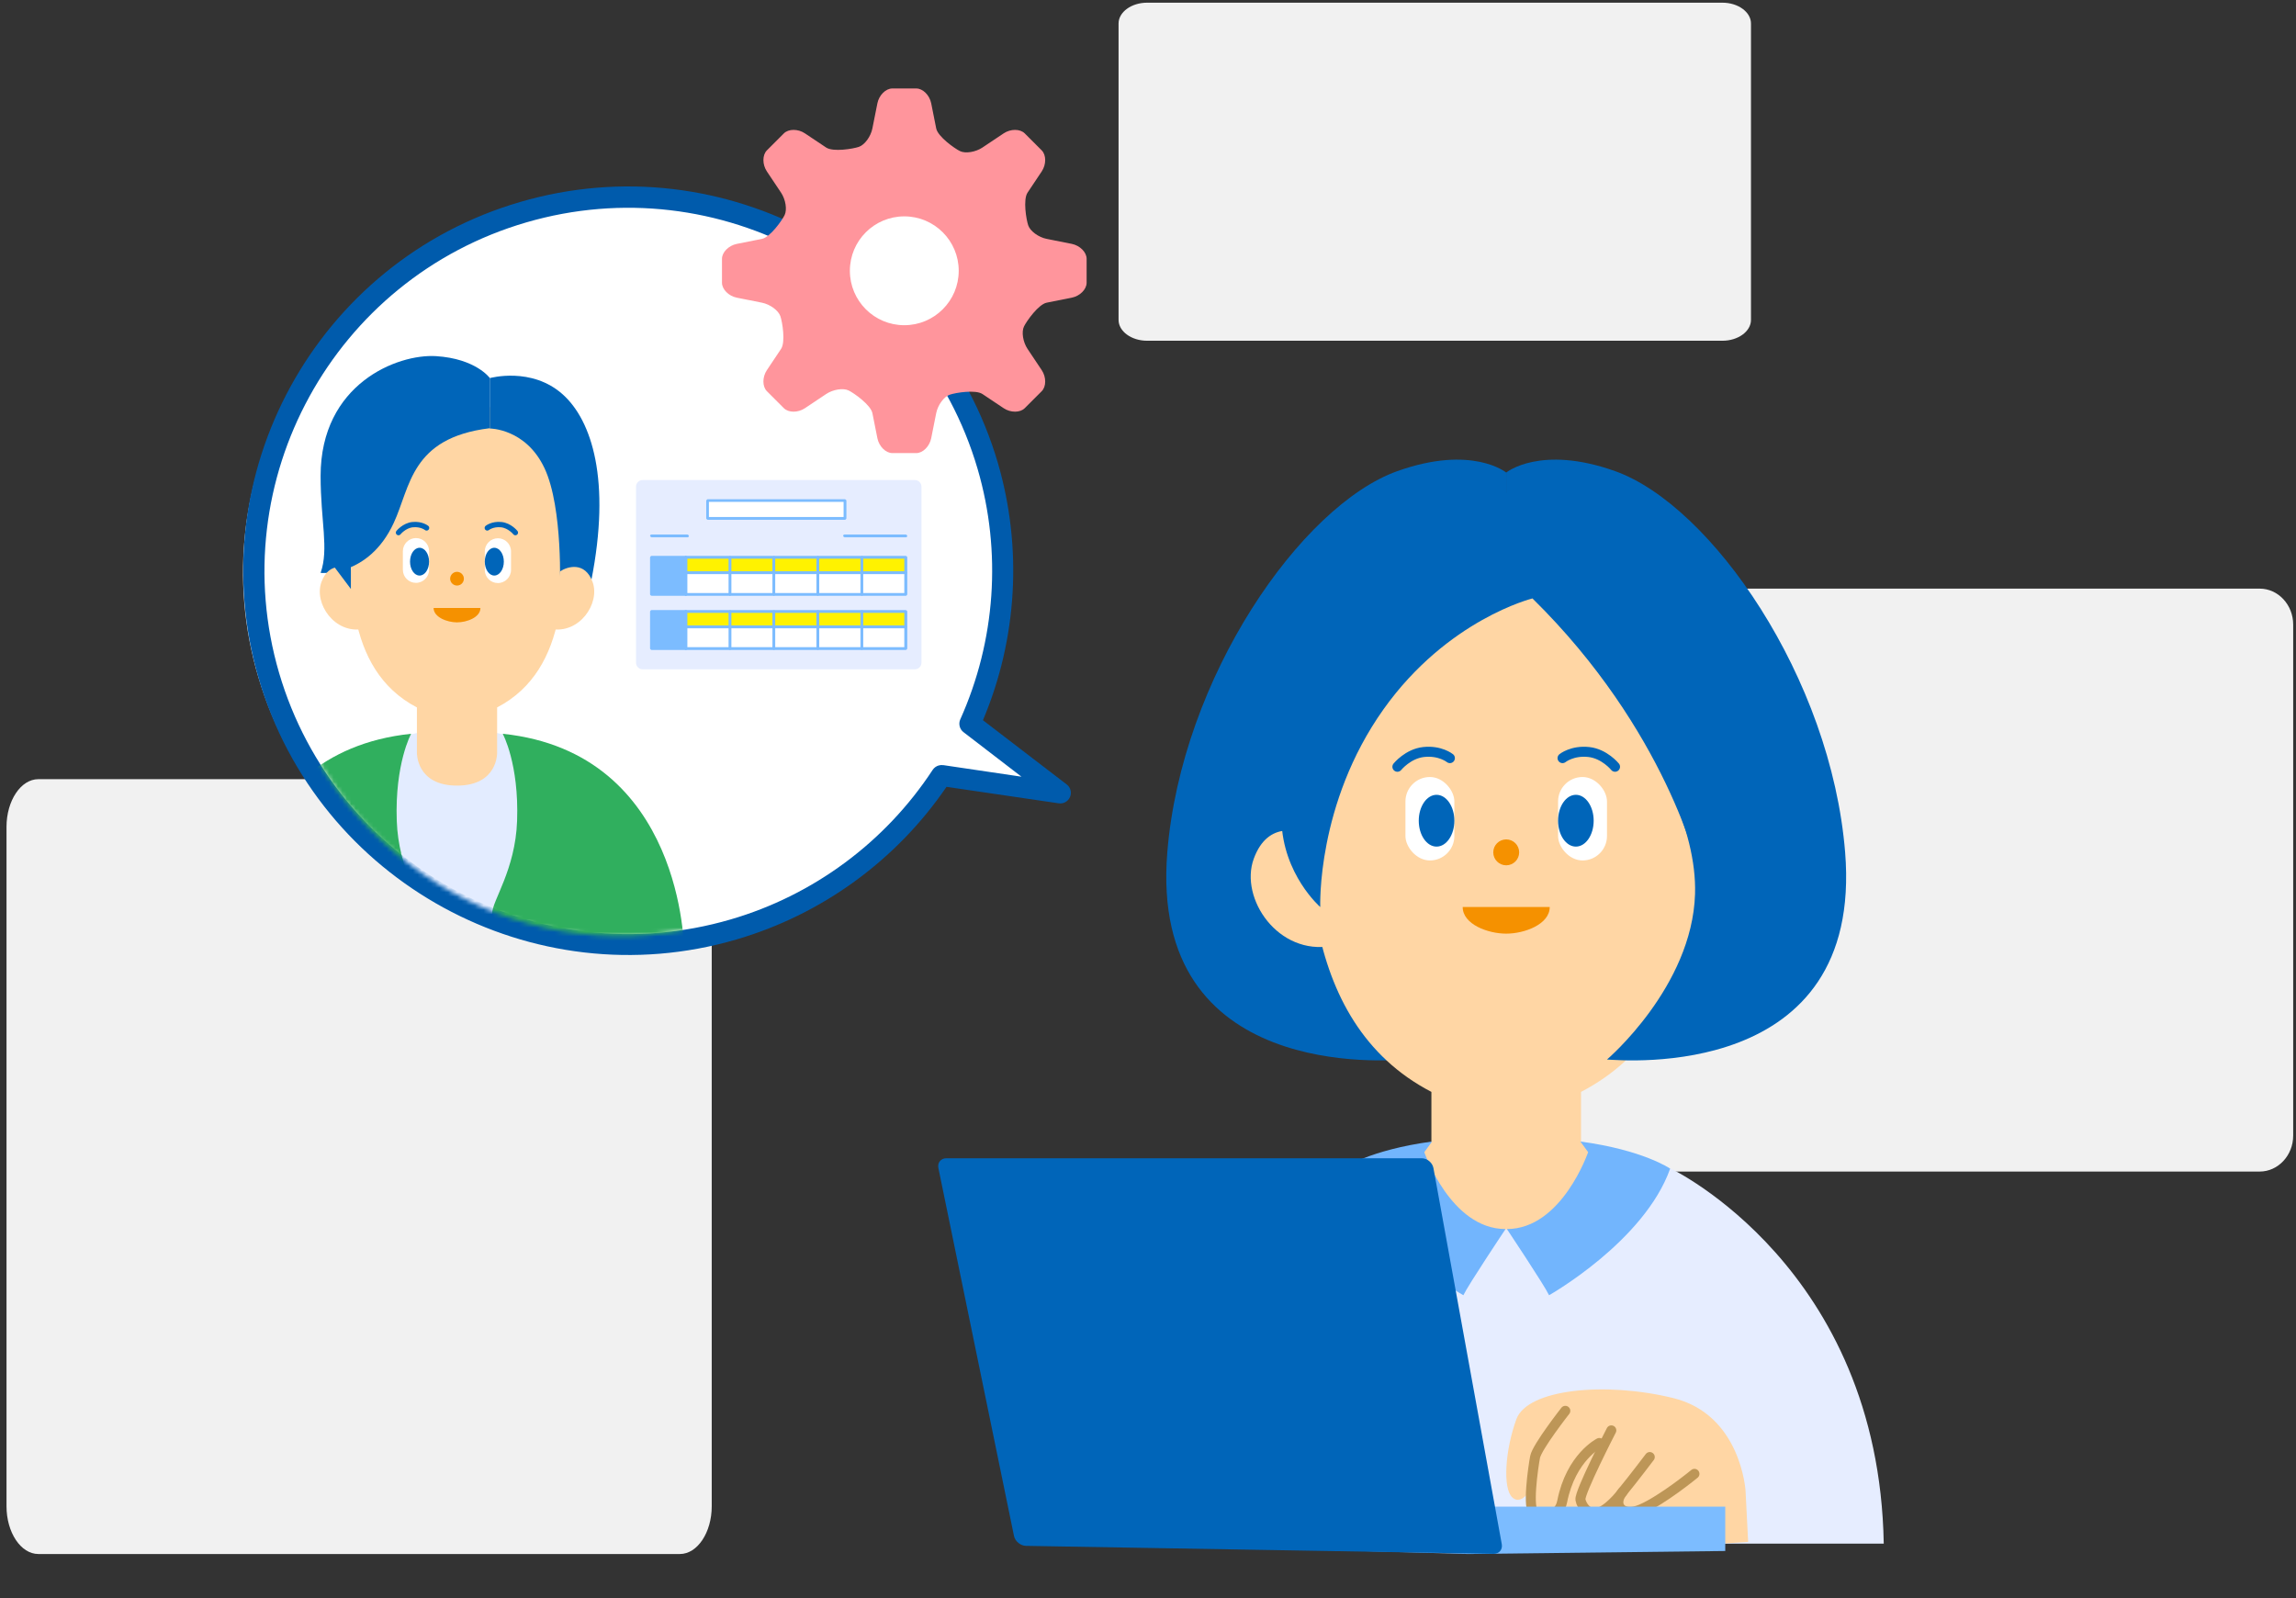 <?xml version="1.0" encoding="UTF-8"?><svg id="_レイヤー_1" xmlns="http://www.w3.org/2000/svg" width="520" height="362" xmlns:xlink="http://www.w3.org/1999/xlink" viewBox="0 0 520 362"><rect x="0" y="0" width="520" height="362" fill="#333333" stroke="none"/><defs><style>.cls-1{fill:#ffd6a4;}.cls-1,.cls-2,.cls-3,.cls-4,.cls-5,.cls-6,.cls-7,.cls-8,.cls-9,.cls-10,.cls-11,.cls-12,.cls-13{stroke-width:0px;}.cls-2{fill:#f59100;}.cls-3{fill:#005bac;}.cls-14,.cls-15{stroke:#0065b9;}.cls-14,.cls-15,.cls-16{fill:none;stroke-linecap:round;stroke-linejoin:round;}.cls-14,.cls-16{stroke-width:2.263px;}.cls-4{fill:#7cbcff;}.cls-5{fill:#ff959c;}.cls-6{fill:#e3ecff;}.cls-7{fill:#fff200;}.cls-8{fill:#fff;}.cls-15{stroke-width:1.205px;}.cls-9{fill:#e6edff;}.cls-10{fill:#f1f1f1;}.cls-11{fill:#72b5fd;}.cls-17{mask:url(#mask);}.cls-12{fill:#30af5e;}.cls-16{stroke:#bd9657;}.cls-13{fill:#0065b9;}</style><mask id="mask" x="52.041" y="47.589" width="180.851" height="167.663" maskUnits="userSpaceOnUse"><g id="mask4_467_38789"><path class="cls-8" d="m118.025,50.911c42.44-12.735,86.931,12.268,99.354,55.805,5.562,19.535,3.741,39.469-3.805,56.704l19.319,15.27-25.4-3.835c-10.082,15.802-25.464,28.137-44.491,33.838-42.44,12.734-86.931-12.27-99.322-55.805-12.423-43.572,11.903-89.243,54.378-101.977h-.032Z"/></g></mask></defs><path class="cls-10" d="m519.364,141.454c0-4.477-3.413-8.139-7.585-8.139h-152.738c-4.172,0-7.585,3.663-7.585,8.139v115.744c0,4.477,3.413,8.139,7.585,8.139h152.738c4.172,0,7.585-3.663,7.585-8.139v-115.744Z"/><path class="cls-10" d="m396.563,5.328c0-2.596-2.912-4.72-6.47-4.72h-130.291c-3.559,0-6.47,2.124-6.47,4.72v67.124c0,2.596,2.912,4.72,6.47,4.72h130.291c3.559,0,6.47-2.124,6.47-4.72V5.328Z"/><path class="cls-10" d="m161.194,187.288c0-5.951-3.247-10.819-7.215-10.819H8.689c-3.968,0-7.215,4.869-7.215,10.819v153.85c0,5.951,3.247,10.819,7.215,10.819h145.29c3.968,0,7.215-4.869,7.215-10.819v-153.85Z"/><path class="cls-13" d="m341.129,107.024s-7.739-6.354-24.647-.327c-21.772,7.761-48.91,46.758-52.111,86.347-4.201,51.952,50.284,47.118,53.935,46.92,0,0-19.29-16.455-19.942-37.471-.924-29.799,37.308-68.262,37.308-68.262h5.458s0-27.207,0-27.207Z"/><path class="cls-1" d="m384.12,161.927c-3.452-28.999-19.939-43.01-42.991-43.01s-39.539,14.011-42.991,43.01c-3.452,28.999-4.707,69.403,26.046,85.368v11.241s-18.671,21.668,16.945,21.668,16.945-21.668,16.945-21.668v-11.241c30.753-15.966,29.498-56.369,26.046-85.368Z"/><path class="cls-1" d="m297.63,189.949c-2.934-1.956-10.427-4.399-13.685,4.562-3.258,8.96,5.539,21.994,17.758,19.713l-4.073-24.275Z"/><path class="cls-1" d="m384.628,189.949c2.934-1.956,10.427-4.399,13.685,4.562s-5.539,21.994-17.758,19.713l4.073-24.275Z"/><path class="cls-13" d="m313.352,160.624c-15.236,21.398-14.337,44.802-14.337,44.802,0,0-8.472-7.331-8.798-19.713,0,0-5.865-74.127,50.911-74.127s50.26,76.51,50.26,76.51l-6.843,8.695s-7.005-31.28-37.471-61.257c0,0-19.224,4.725-33.724,25.089Z"/><circle class="cls-2" cx="341.129" cy="193.044" r="2.933"/><path class="cls-2" d="m341.129,205.426h-9.857c0,3.91,5.702,6.028,9.857,6.028s9.856-2.118,9.856-6.028h-9.856Z"/><rect class="cls-8" x="318.306" y="175.98" width="11.078" height="18.898" rx="5.539" ry="5.539"/><ellipse class="cls-13" cx="325.353" cy="185.876" rx="4.031" ry="5.865"/><rect class="cls-8" x="352.874" y="175.98" width="11.078" height="18.898" rx="5.539" ry="5.539" transform="translate(716.827 370.858) rotate(-180)"/><ellipse class="cls-13" cx="356.905" cy="185.876" rx="4.031" ry="5.865"/><path class="cls-14" d="m316.482,173.657s2.383-2.952,5.946-3.34c3.747-.407,5.946,1.385,5.946,1.385"/><path class="cls-14" d="m365.776,173.657s-2.383-2.952-5.946-3.34c-3.747-.407-5.946,1.385-5.946,1.385"/><path class="cls-13" d="m341.129,107.024s7.739-6.354,24.647-.327c21.772,7.761,48.91,46.758,52.111,86.347,4.201,51.952-50.284,47.118-53.935,46.92,0,0,19.29-16.455,19.942-37.471.924-29.799-37.308-68.262-37.308-68.262h-5.458v-27.207Z"/><path class="cls-9" d="m378.41,264.673l-34.348,15.531-2.933-1.847-2.933,1.847-34.348-15.531s-47.137,22.374-48.223,84.934h171.008c-1.086-62.56-48.223-84.934-48.223-84.934Z"/><path class="cls-11" d="m322.578,260.942s5.973,17.417,18.402,17.417c0,0-8.418,12.599-9.558,14.988,0,0-21.559-12.164-27.424-28.673,0,0,6.132-4.236,20.335-6.137l-1.755,2.405Z"/><path class="cls-11" d="m359.681,260.942s-5.973,17.417-18.402,17.417c0,0,8.418,12.599,9.558,14.988,0,0,21.559-12.164,27.424-28.673,0,0-6.132-4.236-20.335-6.137l1.755,2.405Z"/><path class="cls-1" d="m395.329,337.608s-1.029-17.212-16.393-20.976c-15.364-3.764-33.009-2.051-35.51,4.8-2.501,6.851-3.154,15.605-.924,17.698,2.229,2.093,5.475-1.713,9.281-13.131,0,0-7.19,13.478-4.231,16.176,2.959,2.698,33.232,7.993,33.232,7.993l15.14-.951-.595-11.609Z"/><path class="cls-16" d="m383.761,333.802s-7.154,5.884-12.047,8.007c-4.353,1.889-6.661-.966-4.163-4.011,2.498-3.045,6.09-7.803,6.09-7.803"/><path class="cls-16" d="m364.934,323.954s-7.279,14.13-6.994,15.7c.285,1.57,2.007,3.953,4.567,2.762,2.561-1.192,5.043-4.617,5.043-4.617"/><path class="cls-16" d="m354.515,319.529s-6.423,8.183-6.851,10.467c-.428,2.284-1.855,11.972-.143,12.742,1.713.77,5.526,1.153,6.28-2.656,1.998-10.086,8.421-13.274,8.421-13.274"/><polygon class="cls-4" points="332.535 351.957 390.738 351.272 390.738 341.224 233.195 341.224 233.195 349.217 332.535 351.957"/><path class="cls-13" d="m338.265,351.919c1.244.021,2.081-.963,1.858-2.188l-15.476-85.181c-.222-1.225-1.423-2.227-2.668-2.227h-107.645c-1.245,0-2.058.998-1.808,2.217l17.12,83.318c.251,1.219,1.474,2.234,2.718,2.255l105.9,1.806Z"/><path class="cls-8" d="m117.34,48.269c45.876-13.147,93.936,12.646,107.377,57.592,6.003,20.154,4.024,40.708-4.127,58.493l20.873,15.75-27.458-3.972c-10.88,16.286-27.492,29.032-48.093,34.905-45.879,13.146-93.939-12.648-107.377-57.594-13.407-44.946,12.893-92.027,58.805-105.174Z"/><path class="cls-3" d="m58.594,153.691c-13.502-46.064,13.068-94.493,59.22-107.95,46.154-13.49,94.678,13.057,108.18,59.088,5.613,19.218,4.411,39.869-3.377,58.288l18.984,14.555c.868.667,1.17,1.832.734,2.833-.434.999-1.47,1.599-2.573,1.43l-25.398-3.73c-11.362,16.654-28.207,28.911-47.589,34.575-46.151,13.489-94.678-13.058-108.18-59.089Zm154.966,19.586l17.782,2.63-13.135-10.093c-.868-.664-1.17-1.864-.734-2.863,8.02-17.854,9.424-37.971,3.942-56.723-12.734-43.533-58.617-68.58-102.23-55.857-43.613,12.723-68.71,58.488-55.979,102.021,12.768,43.532,58.62,68.579,102.233,55.856,18.78-5.463,35.057-17.519,45.785-33.873.335-.501.801-.833,1.336-.999.335-.099.669-.134,1.036-.067l-.035-.032Z"/><path class="cls-9" d="m207.174,108.716h-61.606c-.849,0-1.521.672-1.521,1.52v39.835c0,.849.672,1.518,1.521,1.518h61.606c.849,0,1.521-.669,1.521-1.518v-39.835c0-.848-.672-1.52-1.521-1.52Z"/><path class="cls-8" d="m160.235,117.447h31.104v-4.029h-31.104v4.029Z"/><path class="cls-4" d="m191.374,117.728h-31.104s-.319-.141-.319-.318v-4.029s.142-.318.319-.318h31.104s.319.141.319.318v4.029s-.142.318-.319.318Zm-30.82-.636h30.504v-3.429h-30.504v3.429Z"/><path class="cls-4" d="m205.16,121.69h-13.89s-.319-.141-.319-.318.142-.318.319-.318h13.89s.319.141.319.318-.142.318-.319.318Z"/><path class="cls-4" d="m155.712,121.69h-8.165s-.319-.141-.319-.318.142-.318.319-.318h8.165s.316.141.316.318-.139.318-.316.318Z"/><path class="cls-7" d="m205.16,126.253h-49.874v3.5h49.874v-3.5Z"/><path class="cls-4" d="m205.16,130.027h-49.874s-.319-.139-.319-.316v-3.5s.142-.319.319-.319h49.874s.319.142.319.319v3.5s-.142.316-.319.316Zm-49.59-.635h49.236v-2.863h-49.236v2.863Z"/><path class="cls-4" d="m155.251,126.253h-7.704v3.5h7.704v-3.5Z"/><path class="cls-4" d="m155.251,130.027h-7.704s-.319-.139-.319-.316v-3.5s.142-.319.319-.319h7.704s.319.142.319.319v3.5s-.142.316-.319.316Zm-7.388-.635h7.105v-2.863h-7.105v2.863Z"/><path class="cls-8" d="m205.16,129.716h-49.874v4.877h49.874v-4.877Z"/><path class="cls-4" d="m205.16,134.943h-49.874s-.319-.142-.319-.319v-4.879s.142-.319.319-.319h49.874s.319.142.319.319v4.879s-.142.319-.319.319Zm-49.59-.637h49.236v-4.277h-49.236v4.277Z"/><path class="cls-4" d="m155.251,129.716h-7.704v4.877h7.704v-4.877Z"/><path class="cls-4" d="m155.251,134.943h-7.704s-.319-.142-.319-.319v-4.879s.142-.319.319-.319h7.704s.319.142.319.319v4.879s-.142.319-.319.319Zm-7.388-.637h7.105v-4.277h-7.105v4.277Z"/><path class="cls-4" d="m195.193,134.949s-.319-.142-.319-.319v-8.377s.142-.319.319-.319.319.142.319.319v8.377s-.142.319-.319.319Z"/><path class="cls-4" d="m185.225,134.949s-.319-.142-.319-.319v-8.377s.142-.319.319-.319.316.142.316.319v8.377s-.139.319-.316.319Z"/><path class="cls-4" d="m175.258,134.949s-.319-.142-.319-.319v-8.377s.142-.319.319-.319.316.142.316.319v8.377s-.139.319-.316.319Z"/><path class="cls-4" d="m165.326,134.949s-.319-.142-.319-.319v-8.377s.142-.319.319-.319.319.142.319.319v8.377s-.142.319-.319.319Z"/><path class="cls-4" d="m155.358,134.949s-.319-.142-.319-.319v-8.377s.142-.319.319-.319.316.142.316.319v8.377s-.139.319-.316.319Z"/><path class="cls-7" d="m205.16,138.475h-49.874v3.5h49.874v-3.5Z"/><path class="cls-4" d="m205.16,142.297h-49.874s-.319-.139-.319-.316v-3.5s.142-.319.319-.319h49.874s.319.142.319.319v3.5s-.142.316-.319.316Zm-49.59-.635h49.236v-2.863h-49.236v2.863Z"/><path class="cls-4" d="m155.251,138.475h-7.704v3.5h7.704v-3.5Z"/><path class="cls-4" d="m155.251,142.297h-7.704s-.319-.139-.319-.316v-3.5s.142-.319.319-.319h7.704s.319.142.319.319v3.5s-.142.316-.319.316Zm-7.388-.635h7.105v-2.863h-7.105v2.863Z"/><path class="cls-8" d="m205.16,141.981h-49.874v4.877h49.874v-4.877Z"/><path class="cls-4" d="m205.16,147.208h-49.874s-.319-.142-.319-.319v-4.879s.142-.316.319-.316h49.874s.319.139.319.316v4.879s-.142.319-.319.319Zm-49.59-.637h49.236v-4.277h-49.236v4.277Z"/><path class="cls-4" d="m155.251,141.981h-7.704v4.877h7.704v-4.877Z"/><path class="cls-4" d="m155.251,147.208h-7.704s-.319-.142-.319-.319v-4.879s.142-.316.319-.316h7.704s.319.139.319.316v4.879s-.142.319-.319.319Zm-7.388-.637h7.105v-4.277h-7.105v4.277Z"/><path class="cls-4" d="m195.193,147.208s-.319-.142-.319-.319v-8.377s.142-.319.319-.319.319.142.319.319v8.377s-.142.319-.319.319Z"/><path class="cls-4" d="m185.225,147.208s-.319-.142-.319-.319v-8.377s.142-.319.319-.319.316.142.316.319v8.377s-.139.319-.316.319Z"/><path class="cls-4" d="m175.258,147.208s-.319-.142-.319-.319v-8.377s.142-.319.319-.319.316.142.316.319v8.377s-.139.319-.316.319Z"/><path class="cls-4" d="m165.326,147.208s-.319-.142-.319-.319v-8.377s.142-.319.319-.319.319.142.319.319v8.377s-.142.319-.319.319Z"/><path class="cls-4" d="m155.358,147.208s-.319-.142-.319-.319v-8.377s.142-.319.319-.319.316.142.316.319v8.377s-.139.319-.316.319Z"/><g class="cls-17"><path class="cls-6" d="m123.51,169.58s-9.365-4.558-20.004-4.558-20.007,4.558-20.007,4.558c0,0-25.306,12.019-25.909,45.667h91.829c-.565-33.648-25.909-45.667-25.909-45.667Z"/><path class="cls-1" d="m126.587,114.304c-1.84-15.587-10.712-23.152-23.081-23.152s-21.244,7.529-23.081,23.152c-1.837,15.589-2.544,37.326,13.998,45.914v10.286s-.177,7.423,9.084,7.423,9.084-7.423,9.084-7.423v-10.286c16.507-8.588,15.835-30.325,13.998-45.914Z"/><path class="cls-2" d="m103.505,132.616c.884,0,1.556-.707,1.556-1.553s-.707-1.556-1.556-1.556-1.556.707-1.556,1.556.707,1.553,1.556,1.553Z"/><path class="cls-2" d="m103.505,137.701h-5.302c0,2.086,3.074,3.254,5.302,3.254s5.302-1.133,5.302-3.254h-5.302Z"/><path class="cls-8" d="m97.178,124.834c0-1.661-1.342-2.969-2.97-2.969s-2.967,1.343-2.967,2.969v4.207c0,1.66,1.342,2.967,2.967,2.967s2.97-1.342,2.97-2.967v-4.207Z"/><path class="cls-13" d="m95.022,130.353c1.202,0,2.156-1.414,2.156-3.147s-.953-3.145-2.156-3.145-2.156,1.415-2.156,3.145.953,3.147,2.156,3.147Z"/><path class="cls-8" d="m109.796,129.081c0,1.663,1.344,2.97,2.97,2.97s2.97-1.344,2.97-2.97v-4.205c0-1.661-1.344-2.969-2.97-2.969s-2.97,1.343-2.97,2.969v4.205Z"/><path class="cls-13" d="m111.952,130.353c1.202,0,2.156-1.414,2.156-3.147s-.953-3.145-2.156-3.145-2.156,1.415-2.156,3.145.956,3.147,2.156,3.147Z"/><path class="cls-15" d="m90.25,120.628s1.272-1.59,3.181-1.803c2.014-.212,3.181.742,3.181.742"/><path class="cls-15" d="m116.724,120.628s-1.272-1.59-3.181-1.803c-2.014-.212-3.181.742-3.181.742"/><path class="cls-12" d="m93.112,166.192s-3.712,6.751-3.251,19.723c.388,11.097,5.656,18.097,5.656,20.96v8.377h-43.476s0-44.748,41.037-49.06h.035Z"/><path class="cls-12" d="m113.861,166.192s3.712,6.751,3.251,19.723c-.388,11.097-5.653,18.097-5.653,20.96v8.377h43.474s0-44.748-41.037-49.06h-.035Z"/><path class="cls-13" d="m110.926,96.987v-11.381s-3.144-4.383-12.193-4.949c-8.73-.53-26.121,6.292-26.121,27.146,0,10.286,1.909,16.507,0,21.95,0,0,10.816,1.06,16.542-11.276,3.816-8.165,3.816-19.299,21.737-21.49h.035Z"/><path class="cls-13" d="m110.929,85.633s9.472-2.651,16.542,3.711c6.574,5.903,10.955,19.44,6.432,42.203l-7.105,2.156s.777-18.592-3.465-27.641c-4.239-9.048-12.404-9.013-12.404-9.013v-11.417Z"/><path class="cls-1" d="m80.141,129.4c-1.553-1.06-5.618-2.367-7.351,2.44-1.733,4.807,2.97,11.839,9.544,10.602l-2.193-13.042Z"/><path class="cls-1" d="m126.868,129.4c1.556-1.06,5.621-2.367,7.354,2.44,1.73,4.807-2.97,11.839-9.544,10.602l2.191-13.042Z"/><path class="cls-13" d="m79.468,124.909v8.484l-3.746-4.984,3.746-3.5Z"/></g><circle class="cls-8" cx="204.806" cy="61.328" r="16.49"/><path class="cls-5" d="m237.053,54.103c-1.85-.369-3.731-1.748-4.181-3.064s-1.199-5.841-.151-7.409l3.213-4.812c1.047-1.568,1.041-3.715-.013-4.769-1.054-1.055-2.78-2.78-3.835-3.835-1.054-1.054-3.201-1.06-4.769-.013l-4.812,3.213c-1.568,1.047-3.863,1.409-5.099.803-1.236-.606-5.006-3.285-5.375-5.135l-1.132-5.682c-.369-1.85-1.89-3.363-3.382-3.363h-5.423c-1.491,0-3.013,1.513-3.382,3.363l-1.132,5.682c-.369,1.85-1.747,3.731-3.064,4.181s-5.841,1.199-7.409.151l-4.812-3.213c-1.568-1.047-3.715-1.041-4.769.013s-2.78,2.78-3.835,3.835c-1.054,1.055-1.06,3.201-.013,4.769l3.213,4.812c1.047,1.569,1.409,3.863.803,5.099-.606,1.236-3.285,5.006-5.135,5.375l-5.682,1.132c-1.85.369-3.363,1.89-3.363,3.382v5.423c0,1.491,1.513,3.013,3.363,3.381l5.682,1.132c1.85.369,3.731,1.747,4.181,3.064.45,1.317,1.198,5.841.151,7.409l-3.213,4.812c-1.047,1.569-1.041,3.715.013,4.769s2.78,2.78,3.835,3.835c1.054,1.055,3.2,1.061,4.769.013l4.812-3.214c1.568-1.047,3.863-1.409,5.099-.803s5.006,3.285,5.375,5.135l1.132,5.682c.369,1.85,1.89,3.363,3.382,3.363h5.423c1.491,0,3.013-1.513,3.382-3.363l1.132-5.682c.369-1.85,1.748-3.731,3.065-4.181,1.317-.45,5.841-1.198,7.409-.151l4.812,3.214c1.568,1.047,3.715,1.041,4.769-.013,1.055-1.055,2.78-2.78,3.835-3.835s1.06-3.201.013-4.769l-3.213-4.812c-1.047-1.568-1.409-3.863-.803-5.099.606-1.236,3.285-5.007,5.135-5.375l5.682-1.132c1.85-.369,3.363-1.89,3.363-3.382v-5.423c0-1.491-1.513-3.013-3.363-3.382l-5.682-1.132Zm-32.247,19.551c-6.808,0-12.326-5.518-12.326-12.326s5.518-12.326,12.326-12.326,12.326,5.519,12.326,12.326-5.519,12.326-12.326,12.326Z"/></svg>